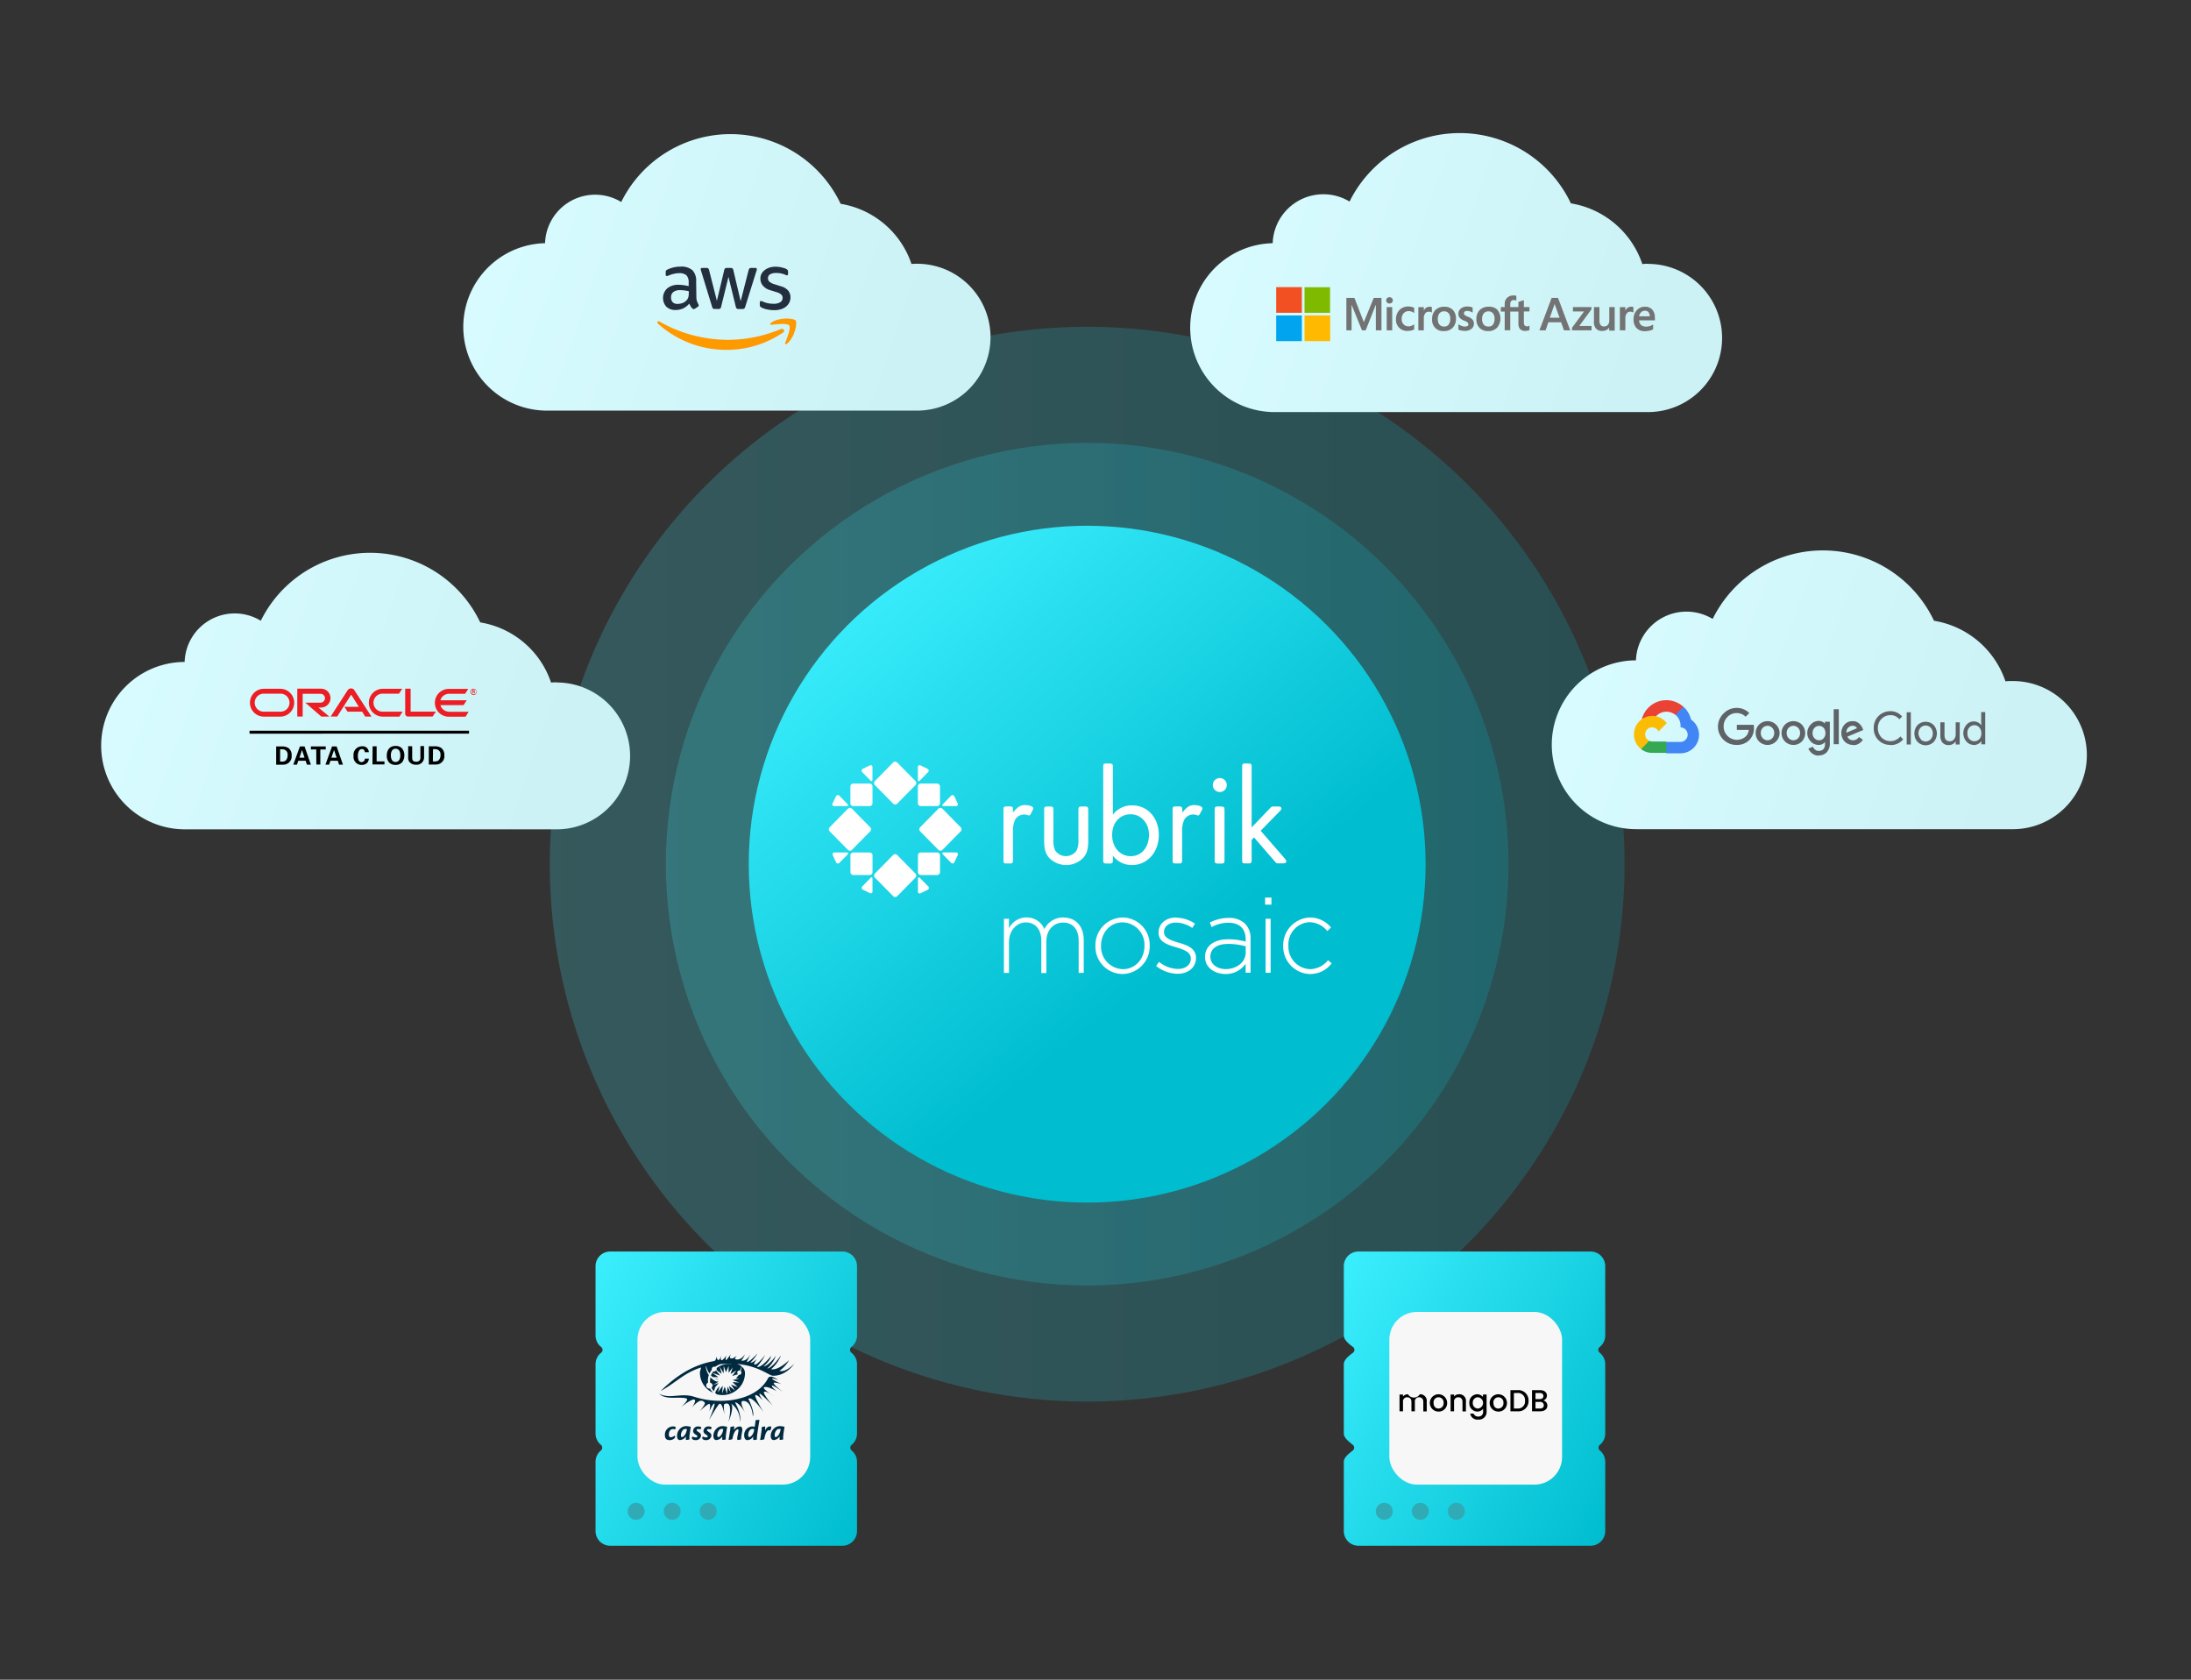 <svg id="Layer_1" data-name="Layer 1" xmlns="http://www.w3.org/2000/svg" xmlns:xlink="http://www.w3.org/1999/xlink" viewBox="0 0 600 460"><rect x="0" y="0" width="600" height="460" fill="#333333" stroke="none"/><defs><style>.cls-1,.cls-2{opacity:0.2;}.cls-1{fill:url(#linear-gradient);}.cls-2{fill:url(#linear-gradient-2);}.cls-3{fill:#fff;}.cls-4,.cls-7{fill:#f90;}.cls-5{fill:url(#linear-gradient-3);}.cls-6{fill:#232f3e;}.cls-18,.cls-7{fill-rule:evenodd;}.cls-8{fill:url(#linear-gradient-4);}.cls-9{fill:url(#linear-gradient-5);}.cls-10{fill:url(#linear-gradient-6);}.cls-11{fill:#ed1d24;}.cls-12{fill:#ea4335;}.cls-13{fill:#4285f4;}.cls-14{fill:#34a853;}.cls-15{fill:#fbbc05;}.cls-16{fill:#5f6368;}.cls-17{fill:url(#linear-gradient-7);}.cls-18{fill:#7fba00;}.cls-19{fill:#f25022;}.cls-20{fill:#00a4ef;}.cls-21{fill:#ffb900;}.cls-22{fill:#737373;}.cls-23{fill:#002a40;}.cls-24{fill:url(#linear-gradient-8);}.cls-25{fill:#f7f7f7;}.cls-26{fill:url(#linear-gradient-9);}.cls-27{fill:#30abb6;}</style><linearGradient id="linear-gradient" x1="150.55" y1="236.66" x2="444.88" y2="236.66" gradientUnits="userSpaceOnUse"><stop offset="0" stop-color="#3beefd"/><stop offset="1" stop-color="#00bdcf"/></linearGradient><linearGradient id="linear-gradient-2" x1="182.34" y1="236.66" x2="413.1" y2="236.66" xlink:href="#linear-gradient"/><linearGradient id="linear-gradient-3" x1="129.77" y1="58.62" x2="248.88" y2="100.11" gradientUnits="userSpaceOnUse"><stop offset="0" stop-color="#d8fcff"/><stop offset="1" stop-color="#ccf2f5"/></linearGradient><linearGradient id="linear-gradient-4" x1="328.87" y1="58.53" x2="449.02" y2="100.38" xlink:href="#linear-gradient-3"/><linearGradient id="linear-gradient-5" x1="428.31" y1="172.79" x2="548.46" y2="214.64" xlink:href="#linear-gradient-3"/><linearGradient id="linear-gradient-6" x1="31.07" y1="173.26" x2="150.19" y2="214.75" xlink:href="#linear-gradient-3"/><linearGradient id="linear-gradient-7" x1="234.32" y1="157.42" x2="320.33" y2="264.93" xlink:href="#linear-gradient"/><linearGradient id="linear-gradient-8" x1="1982.88" y1="358.19" x2="1896.78" y2="407.9" gradientTransform="matrix(-1, 0, 0, 1, 2138.72, 0)" xlink:href="#linear-gradient"/><linearGradient id="linear-gradient-9" x1="1778.02" y1="358.19" x2="1691.91" y2="407.9" gradientTransform="matrix(-1, 0, 0, 1, 2138.72, 0)" xlink:href="#linear-gradient"/></defs><title>diagram-mosiac</title><circle class="cls-1" cx="297.72" cy="236.66" r="147.17"/><circle class="cls-2" cx="297.72" cy="236.66" r="115.38"/><path class="cls-3" d="M184.6,83.15a4.86,4.86,0,0,0,.18,1.42,8.2,8.2,0,0,0,.5,1.15.73.73,0,0,1,.1.36.63.63,0,0,1-.29.48l-1,.67a.76.76,0,0,1-.41.15.7.7,0,0,1-.47-.23,4.58,4.58,0,0,1-.56-.75c-.17-.3-.33-.62-.48-.94a5.72,5.72,0,0,1-4.59,2.2,4.17,4.17,0,0,1-3.11-1.15,4.11,4.11,0,0,1-1.16-3.06,4.16,4.16,0,0,1,1.42-3.29,5.59,5.59,0,0,1,3.82-1.24,11.93,11.93,0,0,1,1.65.13c.58.08,1.17.2,1.8.35V78.23a3.55,3.55,0,0,0-.74-2.55,3.49,3.49,0,0,0-2.54-.74,7.15,7.15,0,0,0-1.68.21,13.85,13.85,0,0,0-1.69.54,2.93,2.93,0,0,1-.54.21.74.74,0,0,1-.25,0c-.22,0-.33-.16-.33-.49v-.79a1,1,0,0,1,.11-.56,1.19,1.19,0,0,1,.44-.33,8.56,8.56,0,0,1,2-.72,9.09,9.09,0,0,1,2.43-.3,5.62,5.62,0,0,1,4.09,1.29A5.35,5.35,0,0,1,184.57,78v5.17Zm-6.33,2.42a5,5,0,0,0,1.61-.28,3.56,3.56,0,0,0,1.48-1,2.43,2.43,0,0,0,.53-1,5.48,5.48,0,0,0,.16-1.39v-.67q-.7-.17-1.44-.27a11.8,11.8,0,0,0-1.46-.09,3.5,3.5,0,0,0-2.33.64,2.66,2.66,0,0,0-.18,3.52,2.12,2.12,0,0,0,1.63.59Zm12.52,1.73a.87.87,0,0,1-.59-.16,1.44,1.44,0,0,1-.33-.63l-3.66-12.33a3.11,3.11,0,0,1-.14-.64.35.35,0,0,1,.37-.4H188a.86.86,0,0,1,.61.16,1.27,1.27,0,0,1,.31.62l2.62,10.57,2.43-10.57a1.18,1.18,0,0,1,.3-.62,1.07,1.07,0,0,1,.62-.16h1.25a.91.91,0,0,1,.62.16,1.06,1.06,0,0,1,.3.62l2.46,10.69,2.7-10.69a1.45,1.45,0,0,1,.31-.62,1.06,1.06,0,0,1,.61-.16h1.45a.35.35,0,0,1,.39.4,1.3,1.3,0,0,1,0,.26,2,2,0,0,1-.11.4l-3.76,12.33a1.2,1.2,0,0,1-.32.62,1,1,0,0,1-.6.16h-1.34a.92.92,0,0,1-.62-.16,1.15,1.15,0,0,1-.3-.64l-2.41-10.29-2.4,10.28a1.36,1.36,0,0,1-.3.64,1,1,0,0,1-.62.16Zm20,.43a10.17,10.17,0,0,1-2.4-.29,7,7,0,0,1-1.8-.64,1.05,1.05,0,0,1-.48-.45,1.12,1.12,0,0,1-.09-.44v-.82c0-.33.12-.49.36-.49a.72.72,0,0,1,.28.05l.39.16a7.78,7.78,0,0,0,1.71.55,8.9,8.9,0,0,0,1.86.2,4.12,4.12,0,0,0,2.27-.53,1.73,1.73,0,0,0,.81-1.52,1.57,1.57,0,0,0-.42-1.11,3.74,3.74,0,0,0-1.57-.83l-2.26-.72a4.79,4.79,0,0,1-2.5-1.63,3.87,3.87,0,0,1-.78-2.31,3.62,3.62,0,0,1,.42-1.77,4.19,4.19,0,0,1,1.13-1.31,4.7,4.7,0,0,1,1.62-.83,6.53,6.53,0,0,1,2-.27,7.4,7.4,0,0,1,1,.06c.36,0,.68.11,1,.18s.61.16.89.25a3.15,3.15,0,0,1,.65.29,1.28,1.28,0,0,1,.47.4.82.82,0,0,1,.14.52v.75q0,.51-.36.51a1.58,1.58,0,0,1-.59-.19,7,7,0,0,0-3-.62,3.92,3.92,0,0,0-2.08.45,1.68,1.68,0,0,0-.26,2.55,4.65,4.65,0,0,0,1.71.88l2.22.72A4.7,4.7,0,0,1,215.62,81a3.66,3.66,0,0,1,.71,2.23,4.23,4.23,0,0,1-.4,1.85,4.35,4.35,0,0,1-1.14,1.41,5,5,0,0,1-1.73.89,7.31,7.31,0,0,1-2.23.34Z"/><path class="cls-4" d="M213,94.7c-5,3.94-12.36,6-18.66,6a32.73,32.73,0,0,1-22.77-9.18c-.48-.46,0-1.07.52-.72a44,44,0,0,0,22.79,6.4,43.28,43.28,0,0,0,17.38-3.76A.72.72,0,1,1,213,94.7Z"/><path class="cls-4" d="M215.91,92.14c-.67-.87-4.44-.42-6.14-.21-.51.07-.59-.39-.13-.73,3-2.14,7.94-1.52,8.51-.81s-.16,5.74-3,8.14c-.43.37-.85.18-.65-.31.63-1.6,2.06-5.22,1.39-6.08Z"/><path class="cls-5" d="M251.14,72.23c-.51,0-1,0-1.53.07a24.64,24.64,0,0,0-19.4-16.48,33.38,33.38,0,0,0-60.09-.5A13.73,13.73,0,0,0,149.26,66.6a22.93,22.93,0,0,0,.13,45.85H251.14a20.11,20.11,0,1,0,0-40.22Z"/><path class="cls-6" d="M190.7,81.3a3.43,3.43,0,0,0,.15,1.13,5.06,5.06,0,0,0,.41.91.71.71,0,0,1,.08.29.5.5,0,0,1-.24.38l-.8.53a.68.68,0,0,1-.33.11.54.54,0,0,1-.38-.18,2.63,2.63,0,0,1-.45-.59,7.13,7.13,0,0,1-.39-.74A4.67,4.67,0,0,1,185,84.89a3.49,3.49,0,0,1-2.53-.9,3.59,3.59,0,0,1,.23-5,4.63,4.63,0,0,1,3.1-1,9,9,0,0,1,1.34.1c.46.06,1,.16,1.45.27V77.4a2.75,2.75,0,0,0-.6-2,2.91,2.91,0,0,0-2.06-.59,5.89,5.89,0,0,0-1.36.17,9,9,0,0,0-1.36.43,2.82,2.82,0,0,1-.45.16.63.63,0,0,1-.2,0c-.18,0-.26-.14-.26-.4v-.62a.9.9,0,0,1,.08-.44.93.93,0,0,1,.36-.27,8.77,8.77,0,0,1,1.59-.58,8,8,0,0,1,2-.24,4.58,4.58,0,0,1,3.31,1,4.18,4.18,0,0,1,1,3.11Zm-5.14,1.93a4.26,4.26,0,0,0,1.31-.23,2.82,2.82,0,0,0,1.19-.81,2,2,0,0,0,.44-.81,4.35,4.35,0,0,0,.12-1.1v-.53a10.37,10.37,0,0,0-1.16-.21,9.91,9.91,0,0,0-1.19-.08,2.91,2.91,0,0,0-1.88.51,1.77,1.77,0,0,0-.62,1.47,1.8,1.8,0,0,0,.46,1.34,1.85,1.85,0,0,0,1.33.45m10.17,1.38a.82.82,0,0,1-.49-.13A1,1,0,0,1,195,84l-3-9.8a1.92,1.92,0,0,1-.11-.51.28.28,0,0,1,.31-.31h1.24a.82.82,0,0,1,.5.12,1.14,1.14,0,0,1,.25.5l2.13,8.38,2-8.38a1,1,0,0,1,.24-.5.87.87,0,0,1,.51-.12h1a.83.83,0,0,1,.51.12.9.9,0,0,1,.25.5l2,8.49L205,74a1.14,1.14,0,0,1,.26-.5.78.78,0,0,1,.5-.12h1.17a.28.28,0,0,1,.31.31,1.5,1.5,0,0,1,0,.2c0,.08,0,.18-.09.31L204.08,84a1,1,0,0,1-.26.49.82.82,0,0,1-.49.13h-1.09a.8.8,0,0,1-.51-.14,1,1,0,0,1-.24-.51l-2-8.15-2,8.15a1,1,0,0,1-.24.51.8.8,0,0,1-.51.14Zm16.26.33a9.11,9.11,0,0,1-2-.22,5.91,5.91,0,0,1-1.46-.51.86.86,0,0,1-.39-.36.87.87,0,0,1-.07-.35v-.65c0-.26.09-.39.28-.39a.71.71,0,0,1,.24,0l.32.13a6.66,6.66,0,0,0,1.39.45,7.73,7.73,0,0,0,1.51.15,3.42,3.42,0,0,0,1.85-.42,1.33,1.33,0,0,0,.65-1.2,1.2,1.2,0,0,0-.34-.88,3.24,3.24,0,0,0-1.27-.67l-1.84-.57a4,4,0,0,1-2-1.29,3,3,0,0,1-.63-1.84,2.77,2.77,0,0,1,.34-1.4,3.24,3.24,0,0,1,.91-1,4.09,4.09,0,0,1,1.32-.66,5.5,5.5,0,0,1,1.59-.22,6.33,6.33,0,0,1,.86.06,7,7,0,0,1,.82.14l.72.2a3.15,3.15,0,0,1,.53.22,1.09,1.09,0,0,1,.37.31.66.66,0,0,1,.12.42V75c0,.27-.1.4-.29.4a1.22,1.22,0,0,1-.49-.16,6,6,0,0,0-2.44-.48,3.28,3.28,0,0,0-1.68.35,1.22,1.22,0,0,0-.6,1.13,1.23,1.23,0,0,0,.38.9,3.9,3.9,0,0,0,1.39.7l1.8.57a3.89,3.89,0,0,1,2,1.22,2.88,2.88,0,0,1,.59,1.77,3.13,3.13,0,0,1-.34,1.48,3.39,3.39,0,0,1-.92,1.12,4.09,4.09,0,0,1-1.4.7,6.07,6.07,0,0,1-1.8.25"/><path class="cls-7" d="M214.39,91.09A27.29,27.29,0,0,1,199,95.81a27.9,27.9,0,0,1-18.83-7.19c-.39-.35,0-.83.43-.56a37.89,37.89,0,0,0,18.84,5,37.5,37.5,0,0,0,14.37-2.94c.71-.3,1.3.46.61,1"/><path class="cls-7" d="M216.12,89.11c-.53-.68-3.52-.32-4.87-.16-.4,0-.47-.31-.1-.56,2.39-1.68,6.3-1.2,6.75-.63s-.12,4.48-2.36,6.35c-.34.29-.67.14-.51-.24.5-1.26,1.63-4.07,1.09-4.76"/><path class="cls-8" d="M451.3,72.24c-.52,0-1,0-1.55.08a24.88,24.88,0,0,0-19.57-16.63,33.67,33.67,0,0,0-60.61-.49,13.74,13.74,0,0,0-7.18-2,13.88,13.88,0,0,0-13.87,13.4,23.13,23.13,0,0,0,.13,46.25H451.3a20.29,20.29,0,0,0,0-40.58Z"/><path class="cls-9" d="M550.74,186.51c-.52,0-1,0-1.55.08A24.85,24.85,0,0,0,529.62,170a33.66,33.66,0,0,0-60.61-.5A13.85,13.85,0,0,0,448,180.84a23.12,23.12,0,0,0,.14,46.24H550.74a20.29,20.29,0,1,0,0-40.57Z"/><path class="cls-10" d="M152.44,186.86c-.51,0-1,0-1.53.08a24.64,24.64,0,0,0-19.4-16.49A33.38,33.38,0,0,0,71.42,170a13.72,13.72,0,0,0-20.86,11.28,22.92,22.92,0,0,0,.13,45.84H152.44a20.11,20.11,0,1,0,0-40.22Z"/><path class="cls-11" d="M94.27,193.56h4l-2.1-3.33-3.83,6H90.55L95.22,189a1.11,1.11,0,0,1,.91-.47,1.09,1.09,0,0,1,.9.46l4.69,7.25H100l-.83-1.35h-4l-.87-1.35m18.15,1.34v-6.27h-1.49v6.89a.7.7,0,0,0,.22.5.76.76,0,0,0,.54.23h6.75l.89-1.35h-6.91m-24.53-1.12a2.58,2.58,0,1,0,0-5.16H81.41v7.62h1.48V190h4.9A1.23,1.23,0,0,1,89,191.19a1.25,1.25,0,0,1-1.24,1.24H83.61L88,196.24H90.2l-3-2.47h.68m-15.62,2.48a3.81,3.81,0,1,1,0-7.62h4.49a3.81,3.81,0,1,1,0,7.62H72.28m4.38-1.35a2.47,2.47,0,1,0,0-4.93H72.38a2.47,2.47,0,1,0,0,4.93h4.28m28.16,1.35a3.81,3.81,0,1,1,0-7.62h5.32l-.88,1.34h-4.35a2.47,2.47,0,1,0,0,4.93h5.34l-.87,1.35h-4.56M123,194.9a2.48,2.48,0,0,1-2.4-1.79h6.34l.87-1.34h-7.21A2.48,2.48,0,0,1,123,190h4.36l.87-1.34h-5.33a3.81,3.81,0,1,0,0,7.62h4.58l.87-1.35H123m6-5.47a.68.68,0,0,1,.69-.68.68.68,0,1,1,0,1.35h0a.68.68,0,0,1-.69-.66h0m.69.86a.86.86,0,1,0-.87-.86h0a.86.86,0,0,0,.86.85h0m-.09-1.37.26,0a.28.28,0,0,1,.19.27.32.32,0,0,1,0,.08.26.26,0,0,1-.12.17l0,0,.23.4h-.22l-.19-.37h-.14v.37h-.19v-1h.24m.07.43c.06,0,.12,0,.15-.06a.08.08,0,0,0,0-.08.12.12,0,0,0-.07-.11.42.42,0,0,0-.18,0h0v.27h.12"/><path d="M68.34,200.12h60.1v.8H68.34Zm7.29,4.3h1.65a3.06,3.06,0,0,1,1.73.45,2.33,2.33,0,0,1,.85,2,2.27,2.27,0,0,1-1.78,2.49,4.85,4.85,0,0,1-.9.06H75.63Zm1.08,4.14h.43a1.5,1.5,0,0,0,1.17-.35,2.12,2.12,0,0,0,.45-1.41,1.42,1.42,0,0,0-.92-1.53,3.87,3.87,0,0,0-1.13-.07Zm6.69-4.15,1.74,5H84.05l-.36-1.08h-2l-.37,1.08h-1l1.81-5Zm0,3.09-.7-2.12L82,207.5Zm3.2-2.26H85.14v-.83h4.07v.83H87.72v4.14H86.63Zm5.58-.83,1.74,5H92.86l-.36-1.08h-2l-.38,1.08h-1l1.81-5h1.28Zm0,3.09-.7-2.12-.74,2.12ZM99.9,206c0-.18-.09-.87-.81-.87S98,206,98,207c0,.3,0,1.7,1,1.7a.89.89,0,0,0,.91-.94H101a1.73,1.73,0,0,1-.46,1.16,2,2,0,0,1-1.47.56A2.2,2.2,0,0,1,96.82,207a2.32,2.32,0,0,1,2.3-2.62A1.67,1.67,0,0,1,101,206H99.9Zm2.14-1.61h1.1v4.12h2.15v.84H102Zm6.29-.11a2.32,2.32,0,0,1,1.76.67,2.82,2.82,0,0,1,.64,1.88,3,3,0,0,1-.63,1.94,2.41,2.41,0,0,1-1.78.71,2.47,2.47,0,0,1-1.78-.68,2.69,2.69,0,0,1-.62-1.85c0-1.33.61-2.67,2.41-2.67m-.91,4a1.21,1.21,0,0,0,1.85-.06,2.36,2.36,0,0,0,.35-1.42,2.7,2.7,0,0,0-.13-.89,1.2,1.2,0,0,0-2.07-.46,2.28,2.28,0,0,0-.37,1.45,2.32,2.32,0,0,0,.37,1.38m5.46-3.9v3c0,.54,0,1.22,1.09,1.22a1.13,1.13,0,0,0,1-.43,1.37,1.37,0,0,0,.16-.85v-3h1v3.1a2,2,0,0,1-2.2,2,2.2,2.2,0,0,1-1.89-.86,2,2,0,0,1-.26-1.22v-3Zm4.56,0h1.66a3.06,3.06,0,0,1,1.73.45,2.36,2.36,0,0,1,.85,2,2.27,2.27,0,0,1-1.78,2.49,5.08,5.08,0,0,1-.91.06h-1.56v-5Zm1.1,4.14H119a1.49,1.49,0,0,0,1.17-.35,2.08,2.08,0,0,0,.46-1.41,1.43,1.43,0,0,0-.92-1.53,3.87,3.87,0,0,0-1.13-.07Z"/><path class="cls-12" d="M458.77,195.74h.56l1.53-1.56.09-.66a6.94,6.94,0,0,0-11.34,3.42.68.68,0,0,1,.54,0l3.11-.53s.14-.25.24-.25a3.86,3.86,0,0,1,5.29-.39"/><path class="cls-13" d="M463.06,196.94a6.88,6.88,0,0,0-2.08-3.42l-2.19,2.2a3.94,3.94,0,0,1,1.43,3.07v.4a2,2,0,0,1,1.68,1,2,2,0,0,1,0,2,2,2,0,0,1-1.68,1h-3.88l-.39.4v2.32l.39.39h3.88a5.07,5.07,0,0,0,2.84-9.26"/><path class="cls-14" d="M452.46,206.17h3.88v-3.1h-3.88a1.86,1.86,0,0,1-.81-.2l-.53.18-1.55,1.56-.15.56a4.83,4.83,0,0,0,3,1"/><path class="cls-15" d="M452.46,196.06a5,5,0,0,0-4.74,3.44,5.1,5.1,0,0,0,1.7,5.65l2.23-2.28a1.94,1.94,0,0,1,.54-3.68,2,2,0,0,1,2,1.12l2.25-2.27a5.07,5.07,0,0,0-4-2"/><path class="cls-16" d="M505.64,200.65l2.89-1.22a1,1,0,0,0-.46-.49,1.59,1.59,0,0,0-.73-.19,1.75,1.75,0,0,0-1.71,1.8.34.34,0,0,1,0,.1Zm1.8,3.35a3.12,3.12,0,0,1-2.29-.93,3.45,3.45,0,0,1,0-4.67,2.81,2.81,0,0,1,2.16-.9,2.49,2.49,0,0,1,1.09.19,2.45,2.45,0,0,1,.85.57,3.17,3.17,0,0,1,.54.66,2.84,2.84,0,0,1,.31.63l.15.37-4.35,1.81a1.65,1.65,0,0,0,1.56,1,1.88,1.88,0,0,0,1.6-.9l1.09.76a3.32,3.32,0,0,1-1,1,2.78,2.78,0,0,1-1.65.47Zm-3.89-9.77v9.57h-1.4v-9.57Zm-5.39,8.5a1.61,1.61,0,0,0,1.24-.56,2,2,0,0,0,.49-1.4,2.12,2.12,0,0,0-.49-1.44,1.71,1.71,0,0,0-1.24-.54,1.77,1.77,0,0,0-1.26.54,2,2,0,0,0-.53,1.44,1.87,1.87,0,0,0,.53,1.4A1.68,1.68,0,0,0,498.16,202.73Zm-.09,4.2a2.78,2.78,0,0,1-1.8-.59A3.5,3.5,0,0,1,495.2,205l1.24-.51a2.33,2.33,0,0,0,.63.8,1.4,1.4,0,0,0,1,.35,1.69,1.69,0,0,0,1.26-.49,2,2,0,0,0,.44-1.42v-.49h-.05a2.08,2.08,0,0,1-1.7.76,2.92,2.92,0,0,1-2.16-.95,3.31,3.31,0,0,1,0-4.62,2.89,2.89,0,0,1,2.16-1,2.29,2.29,0,0,1,1,.21,2,2,0,0,1,.73.54h0v-.54h1.34v5.84a3.45,3.45,0,0,1-.85,2.54,3,3,0,0,1-2.23.86Zm-8.23-4.76a1.78,1.78,0,0,0,1.28.56,1.84,1.84,0,0,0,1.29-.56,2,2,0,0,0,.54-1.42,1.92,1.92,0,0,0-.54-1.42,1.79,1.79,0,0,0-2.6,0,1.92,1.92,0,0,0-.53,1.42,2,2,0,0,0,.53,1.42Zm3.59.9a3.3,3.3,0,0,1-4.61,0,3.31,3.31,0,0,1,0-4.64,3.3,3.3,0,0,1,4.61,0,3.39,3.39,0,0,1,0,4.64Zm-10.68-.9a1.75,1.75,0,0,0,2.57,0,2,2,0,0,0,.54-1.42,1.88,1.88,0,0,0-.54-1.42,1.73,1.73,0,0,0-1.28-.56,1.81,1.81,0,0,0-1.31.56,1.89,1.89,0,0,0-.54,1.42,2,2,0,0,0,.56,1.42Zm3.59.9a3.3,3.3,0,0,1-4.61,0,3.31,3.31,0,0,1,0-4.64,3.3,3.3,0,0,1,4.61,0,3.19,3.19,0,0,1,1,2.32A3.27,3.27,0,0,1,486.34,203.07Zm-10.75.93a5,5,0,0,1-3.57-8.63,4.94,4.94,0,0,1,3.57-1.51,4.79,4.79,0,0,1,3.45,1.42l-1,1a3.44,3.44,0,0,0-2.47-1,3.39,3.39,0,0,0-2.55,1.1,3.53,3.53,0,0,0-1,2.59,3.63,3.63,0,0,0,6.14,2.63,3.24,3.24,0,0,0,.75-1.71h-3.28V198.5h4.61a4.67,4.67,0,0,1,.08.83,4.57,4.57,0,0,1-1.19,3.25,4.66,4.66,0,0,1-3.52,1.42Zm42.09,0a4.45,4.45,0,0,1-4.56-4.62,4.49,4.49,0,0,1,1.28-3.27,4.59,4.59,0,0,1,3.28-1.35,4.1,4.1,0,0,1,3.21,1.47l-.78.76a2.86,2.86,0,0,0-2.43-1.13,3.3,3.3,0,0,0-2.43,1,3.48,3.48,0,0,0-1,2.54,3.61,3.61,0,0,0,1,2.57,3.42,3.42,0,0,0,2.43,1,3.5,3.5,0,0,0,2.72-1.29l.78.78a4.22,4.22,0,0,1-1.51,1.17,4.27,4.27,0,0,1-2,.42m4.47-9h1.14v8.84h-1.14Zm3.81,7.4a1.86,1.86,0,0,0,1.38.61,1.94,1.94,0,0,0,1.39-.61,2.46,2.46,0,0,0,0-3.17,2,2,0,0,0-1.39-.59,1.92,1.92,0,0,0-1.38.59,2.24,2.24,0,0,0-.58,1.58A2.17,2.17,0,0,0,526,202.36Zm-.83-3.88a3.14,3.14,0,0,1,4.42,0h0a3.49,3.49,0,0,1,0,4.61,3.11,3.11,0,0,1-4.41,0h0a3.31,3.31,0,0,1-.87-2.32,3.23,3.23,0,0,1,.87-2.29Zm11.53,5.32h-1.09V203h0a2,2,0,0,1-.8.76,2.11,2.11,0,0,1-1.12.29,2.16,2.16,0,0,1-1.7-.68,2.88,2.88,0,0,1-.58-1.86v-3.71h1.14v3.52c0,1.12.48,1.68,1.48,1.68a1.4,1.4,0,0,0,1.14-.56,2.1,2.1,0,0,0,.44-1.29v-3.35h1.11m4,5.2a1.84,1.84,0,0,0,1.36-.58,2.33,2.33,0,0,0,.56-1.62,2.27,2.27,0,0,0-.56-1.58,1.78,1.78,0,0,0-1.36-.62,1.83,1.83,0,0,0-1.36.62,2.08,2.08,0,0,0-.53,1.58,2.1,2.1,0,0,0,.53,1.59,1.82,1.82,0,0,0,1.36.61Zm-.17,1a2.66,2.66,0,0,1-2-.93,3.5,3.5,0,0,1,0-4.57,2.58,2.58,0,0,1,2-.93,2.34,2.34,0,0,1,1.21.3,2,2,0,0,1,.83.73h.05l-.05-.83V195h1.11v8.84h-1.06V203h-.05a2.16,2.16,0,0,1-.83.73,2.55,2.55,0,0,1-1.21.3Z"/><circle class="cls-17" cx="297.72" cy="236.66" r="92.68"/><path class="cls-3" d="M358.71,251.26a7.47,7.47,0,0,1,5.78,2.73l-1,1a6.43,6.43,0,0,0-4.82-2.44,6.06,6.06,0,0,0-5.84,6.36V259a6.16,6.16,0,0,0,6,6.41,6.42,6.42,0,0,0,4.85-2.46l1,.87a7.4,7.4,0,0,1-5.9,2.93,7.54,7.54,0,0,1-7.38-7.69V259a7.6,7.6,0,0,1,7.37-7.74Zm-22.33.12A6.19,6.19,0,0,1,341,253a5.69,5.69,0,0,1,1.47,4.17v9.22h-1.36v-2.46a6.53,6.53,0,0,1-5.53,2.81c-2.7,0-5.58-1.57-5.58-4.64v-.06c0-3.07,2.57-4.81,6.32-4.81a17,17,0,0,1,4.8.64v-.64c0-3-1.79-4.53-4.77-4.53a9.54,9.54,0,0,0-4.54,1.19l-.51-1.24a11.35,11.35,0,0,1,5.13-1.28Zm-28.94-.12a7.49,7.49,0,0,1,7.4,7.69V259a7.56,7.56,0,0,1-7.46,7.74,7.48,7.48,0,0,1-7.4-7.68V259a7.57,7.57,0,0,1,7.46-7.74Zm14.67.05a9.58,9.58,0,0,1,5.13,1.63l-.74,1.19a8.16,8.16,0,0,0-4.45-1.48c-2,0-3.29,1.1-3.29,2.58v.05c0,1.66,2,2.26,4,2.88,2.33.66,4.76,1.53,4.76,4.14v.06c0,2.63-2.21,4.32-5,4.32a9.7,9.7,0,0,1-5.93-2.14l.83-1.13a8.32,8.32,0,0,0,5.19,1.94c2,0,3.49-1.1,3.49-2.81v-.06c0-1.74-1.82-2.38-3.83-3-2.36-.7-5-1.42-5-4.06v-.06c0-2.38,2-4.09,4.77-4.09Zm25.85.3V266.4h-1.38V251.61Zm-56.74-.34c3.43,0,5.56,2.46,5.56,6.17v9h-1.39v-8.79c0-3.19-1.62-5-4.28-5-2.44,0-4.57,1.91-4.57,5.22v8.61h-1.38v-8.87c0-3.08-1.65-5-4.23-5s-4.62,2.31-4.62,5.31v8.52h-1.39V251.61h1.39v2.64a5.32,5.32,0,0,1,4.82-3,5.18,5.18,0,0,1,4.87,3.19,5.73,5.73,0,0,1,5.22-3.19Zm45,7.24c-3.06,0-4.76,1.4-4.76,3.45V262c0,2.15,2,3.39,4.2,3.39,2.95,0,5.47-1.86,5.47-4.55v-1.68a18.76,18.76,0,0,0-4.91-.67Zm-28.8-5.92c-3.43,0-5.9,2.87-5.9,6.36V259a6.14,6.14,0,0,0,6,6.41c3.43,0,5.89-2.87,5.89-6.35V259A6.14,6.14,0,0,0,307.38,252.59Zm40.76-6.78v1.94h-1.73v-1.94ZM244.59,234.15a.78.78,0,0,1,1.1,0v0l5,5.07a.8.8,0,0,1,0,1.13l-5,5.08a.77.77,0,0,1-1.09,0h0l-5-5.08a.8.8,0,0,1,0-1.13Zm-6.21,6.3c.31-.31.55-.2.55.24v3.39a.48.48,0,0,1-.72.49l-1.9-.91a.57.57,0,0,1-.14-.95Zm13,.24c0-.44.25-.55.55-.24l2.21,2.25a.57.57,0,0,1-.14,1l-1.9.92a.48.48,0,0,1-.72-.49Zm-13.22-7.24a.79.79,0,0,1,.78.8v4.58a.8.8,0,0,1-.79.8h-4.47a.81.81,0,0,1-.79-.8v-4.58a.8.8,0,0,1,.79-.8Zm18.48,0a.79.79,0,0,1,.78.8v4.58a.79.79,0,0,1-.78.8h-4.48a.79.79,0,0,1-.78-.8v-4.58a.79.79,0,0,1,.78-.8Zm47.17-24.34c.84,0,.95.11.95,1v13a6.45,6.45,0,0,1,5.32-2.55c4.17,0,7.26,3.41,7.26,8.1s-3.12,8.24-7.34,8.24a6.39,6.39,0,0,1-5.24-2.58v1.16c0,.86-.11,1-.95,1h-.7c-.84,0-1-.11-1-1V210.08c0-.86.11-1,1-1Zm-16.34,11.76c.84,0,1,.12,1,1v8.09h0a6.52,6.52,0,0,0,.47,2.93,3.56,3.56,0,0,0,5.9,0,6.38,6.38,0,0,0,.48-2.93v-8.09c0-.86.12-1,1-1h.69c.84,0,1,.12,1,1v8.39c0,2.29-.37,3.52-1.4,4.69a6.5,6.5,0,0,1-9.28,0c-1-1.16-1.39-2.4-1.39-4.69v-8.39c0-.86.11-1,.95-1Zm-25.69,12.58a.5.5,0,0,1,.49.74l-.91,1.94a.54.54,0,0,1-.92.14L258.22,234c-.31-.31-.2-.56.23-.56Zm-29.92,0c.43,0,.53.25.23.57l-2.21,2.26a.55.55,0,0,1-.93-.14l-.9-1.95a.49.49,0,0,1,.48-.73h3.33ZM327.2,220.5c1.14,0,2.13.41,2.09.9a2.12,2.12,0,0,1-.26.64c-.07.14-.14.28-.22.42a4.55,4.55,0,0,1-.35.65.6.6,0,0,1-.23.19.39.39,0,0,1-.3,0,4.79,4.79,0,0,0-.74-.21,2.84,2.84,0,0,0-2.89,1.4,7.54,7.54,0,0,0-.58,3.42v7.56c0,.81-.1,1-.82,1h-.83c-.79,0-.94-.1-.95-.84V221.85c0-.81.1-1,.82-1h.83c.79,0,.93.1,1,.84v.85c1.36-1.65,2-2.07,3.48-2.07Zm-46.32,0c1.14,0,2.13.41,2.08.9a2,2,0,0,1-.25.64c-.08.14-.14.28-.22.42a4.55,4.55,0,0,1-.35.65.6.6,0,0,1-.23.19.39.39,0,0,1-.3,0,4.79,4.79,0,0,0-.74-.21,2.84,2.84,0,0,0-2.89,1.4,7.54,7.54,0,0,0-.58,3.42v7.56c0,.81-.1,1-.82,1h-.83c-.8,0-.94-.1-.95-.84V221.85c0-.81.1-1,.81-1h.84c.79,0,.93.1.95.84v.85c1.36-1.65,2-2.07,3.48-2.07Zm53.45.38c.84,0,1,.11,1,1v13.61c0,.86-.11,1-1,1h-.69c-.84,0-1-.11-1-1V221.85c0-.86.12-1,1-1Zm7.48-11.78c.84,0,.95.12.95,1V226.6l5.05-5.28c.41-.41.44-.45.93-.45H350c.66,0,.92.19.92.6,0,.15-.15.38-.45.68l-5.24,5.36,6.64,7.64c.25.34.4.56.4.72,0,.37-.29.56-.95.56H350.2c-.66,0-.66,0-1.07-.49l-5.71-6.6-.66.67v5.44c0,.86-.11,1-.95,1h-.7c-.84,0-.95-.12-.95-1V210.08c0-.86.11-1,.95-1ZM309.62,223c-3,0-5.06,2.32-5.06,5.65s2.09,5.82,5.09,5.82,5-2.48,5-5.89c0-3.14-2.16-5.58-5-5.58Zm-77.42-1.53a.78.78,0,0,1,1.1,0h0l5,5.08a.8.8,0,0,1,0,1.13l-5,5.07a.76.76,0,0,1-1.09,0l0,0-5-5.07a.8.8,0,0,1,0-1.13Zm24.78,0a.78.78,0,0,1,1.1,0h0l5,5.08a.82.82,0,0,1,0,1.13l-5,5.07a.76.76,0,0,1-1.09,0l0,0-5-5.07a.82.82,0,0,1,0-1.13Zm3.45-3.53a.54.54,0,0,1,.92.14l.91,1.95a.5.5,0,0,1-.49.73h-3.32c-.43,0-.54-.25-.23-.57Zm-31.49.14a.55.55,0,0,1,.93-.14l2.21,2.26c.3.31.2.56-.23.56h-3.33A.5.5,0,0,1,228,220Zm27.68-3.5a.81.81,0,0,1,.79.81v4.57a.8.8,0,0,1-.79.8h-4.47a.81.81,0,0,1-.79-.8v-4.57a.81.81,0,0,1,.79-.81Zm-18.47,0a.8.8,0,0,1,.78.81v4.57a.8.8,0,0,1-.79.8h-4.47a.79.79,0,0,1-.79-.8v-4.57a.81.81,0,0,1,.79-.81Zm6.44-5.77a.78.78,0,0,1,1.1,0v0l5,5.07a.81.81,0,0,1,0,1.14l-5,5.07a.77.77,0,0,1-1.09,0l0,0-5-5.07a.81.81,0,0,1,0-1.14ZM334,213.08a1.91,1.91,0,1,1-1.87,1.87A1.9,1.9,0,0,1,334,213.08Zm-95.8-3.46a.48.48,0,0,1,.72.49v3.4c0,.44-.25.54-.56.23l-2.21-2.26a.58.58,0,0,1,.14-.95Zm13.16.49a.49.49,0,0,1,.72-.5l1.9.92a.57.57,0,0,1,.14.95l-2.21,2.26c-.3.31-.55.21-.55-.24Z"/><path class="cls-18" d="M357.24,85.66h7v-7h-7Z"/><rect class="cls-19" x="349.48" y="78.63" width="7.03" height="7.03"/><rect class="cls-20" x="349.48" y="86.39" width="7.03" height="7.03"/><rect class="cls-21" x="357.24" y="86.39" width="7.03" height="7.03"/><path class="cls-22" d="M424.91,81.58l-3.34,8.88h1.69l.75-2.2h3.5l.78,2.2H430l-3.34-8.88ZM424.42,87l1.31-3.74h0L427.08,87Z"/><polygon class="cls-22" points="435.82 84.7 435.82 84.1 430.74 84.1 430.74 85.29 433.79 85.29 430.5 89.75 430.5 90.46 435.84 90.46 435.84 89.27 432.48 89.27 435.82 84.7"/><path class="cls-22" d="M440.7,87.78a1.78,1.78,0,0,1-.38,1.18,1.32,1.32,0,0,1-1,.44,1.15,1.15,0,0,1-1-.4,1.94,1.94,0,0,1-.32-1.21V84.1H436.5V88a2.79,2.79,0,0,0,.58,2,2.15,2.15,0,0,0,1.68.63,2.55,2.55,0,0,0,1.12-.25,1.92,1.92,0,0,0,.79-.67h0v.83h1.51V84.1H440.7Z"/><path class="cls-22" d="M446.72,84h0a1.67,1.67,0,0,0-1,.3,1.77,1.77,0,0,0-.62.81h0v-1h-1.5v6.36h1.5V87.25a2.26,2.26,0,0,1,.38-1.43,1.15,1.15,0,0,1,.93-.46,1.7,1.7,0,0,1,.55.07,1.54,1.54,0,0,1,.34.17V84.08L447,84A1.58,1.58,0,0,0,446.72,84Z"/><path class="cls-22" d="M453.18,87a3.17,3.17,0,0,0-.73-2.23A2.62,2.62,0,0,0,450.4,84a2.85,2.85,0,0,0-2.19,1,3.55,3.55,0,0,0-.86,2.44,3.38,3.38,0,0,0,.81,2.4,3,3,0,0,0,2.26.86,5.28,5.28,0,0,0,1.28-.15,3,3,0,0,0,1-.38V88.86a3.35,3.35,0,0,1-1.89.59,2.17,2.17,0,0,1-1.34-.38,1.79,1.79,0,0,1-.61-1.34h4.35Zm-4.32-.37a2.06,2.06,0,0,1,.57-1.14,1.4,1.4,0,0,1,1-.39,1.22,1.22,0,0,1,1,.39,1.67,1.67,0,0,1,.34,1.14Z"/><path class="cls-22" d="M417.31,82.21l-1.5.46V84.1h-2.23v-.77a1.31,1.31,0,0,1,.25-.87.93.93,0,0,1,.73-.29,1.59,1.59,0,0,1,.43.06l.26.1V81a2,2,0,0,0-.38-.08,3.43,3.43,0,0,0-.48,0,2.26,2.26,0,0,0-1.67.64,2.18,2.18,0,0,0-.66,1.64v.89H411v1.23h1.06v5.13h1.52V85.33h2.23v3.26a2.16,2.16,0,0,0,.47,1.52,1.85,1.85,0,0,0,1.42.51,3.7,3.7,0,0,0,.66-.07,2,2,0,0,0,.47-.15V89.16a1.35,1.35,0,0,1-.32.15.81.81,0,0,1-.31.06.84.84,0,0,1-.67-.24,1.27,1.27,0,0,1-.22-.83v-3h1.52V84.1h-1.52Z"/><path class="cls-22" d="M407.68,84a3.3,3.3,0,0,0-2.48.92,3.47,3.47,0,0,0-.89,2.5,3.21,3.21,0,0,0,.87,2.38,3.17,3.17,0,0,0,2.35.87A3.22,3.22,0,0,0,410,89.7a3.86,3.86,0,0,0,.06-4.86A3.07,3.07,0,0,0,407.68,84Zm1.18,4.9a1.52,1.52,0,0,1-1.25.52,1.6,1.6,0,0,1-1.29-.52,2.28,2.28,0,0,1-.45-1.52h0a2.42,2.42,0,0,1,.45-1.56,1.6,1.6,0,0,1,1.28-.55,1.53,1.53,0,0,1,1.24.53,2.29,2.29,0,0,1,.44,1.55A2.46,2.46,0,0,1,408.86,88.85Z"/><path class="cls-22" d="M402,86.74a3.45,3.45,0,0,1-.9-.47.65.65,0,0,1-.2-.5.51.51,0,0,1,.24-.46,1.13,1.13,0,0,1,.66-.16,2.16,2.16,0,0,1,.79.14,3.16,3.16,0,0,1,.69.34V84.21a3.36,3.36,0,0,0-.69-.2,4.27,4.27,0,0,0-.75-.07,2.74,2.74,0,0,0-1.78.55,1.76,1.76,0,0,0-.68,1.42,1.72,1.72,0,0,0,.35,1.1,2.9,2.9,0,0,0,1.17.78,3.44,3.44,0,0,1,.95.49.64.64,0,0,1,.25.52.5.5,0,0,1-.24.48,1.47,1.47,0,0,1-.75.14,2.37,2.37,0,0,1-.85-.17,3.66,3.66,0,0,1-.88-.45v1.48a4,4,0,0,0,.81.24,5.27,5.27,0,0,0,.88.1,2.91,2.91,0,0,0,1.87-.55,1.74,1.74,0,0,0,.69-1.44,1.71,1.71,0,0,0-.37-1.09A3.14,3.14,0,0,0,402,86.74Z"/><path class="cls-22" d="M395.54,84a3.29,3.29,0,0,0-2.47.92,3.43,3.43,0,0,0-.89,2.5,3,3,0,0,0,3.21,3.25,3.24,3.24,0,0,0,2.43-.92,3.39,3.39,0,0,0,.89-2.46,3.34,3.34,0,0,0-.84-2.4A3.05,3.05,0,0,0,395.54,84Zm1.18,4.9a1.5,1.5,0,0,1-1.24.52,1.6,1.6,0,0,1-1.29-.52,2.29,2.29,0,0,1-.45-1.53h0a2.42,2.42,0,0,1,.45-1.56,1.58,1.58,0,0,1,1.28-.55,1.55,1.55,0,0,1,1.24.53,2.35,2.35,0,0,1,.44,1.55A2.4,2.4,0,0,1,396.72,88.85Z"/><path class="cls-22" d="M391.53,84a1.62,1.62,0,0,0-1,.3,1.64,1.64,0,0,0-.62.81h0v-1h-1.5v6.36h1.5V87.25a2.26,2.26,0,0,1,.38-1.43,1.17,1.17,0,0,1,.93-.46,1.7,1.7,0,0,1,.55.07,1.35,1.35,0,0,1,.34.17V84.08l-.24-.06A1.51,1.51,0,0,0,391.53,84Z"/><path class="cls-22" d="M385.73,83.94a3.26,3.26,0,0,0-2.54,1,3.63,3.63,0,0,0-.9,2.53,3,3,0,0,0,3.16,3.16,4.37,4.37,0,0,0,1-.11,2.85,2.85,0,0,0,.82-.31V88.81a3.57,3.57,0,0,1-.74.41,2.16,2.16,0,0,1-.74.15h0a1.88,1.88,0,0,1-1.42-.54,2,2,0,0,1-.52-1.5,2.17,2.17,0,0,1,.54-1.55,1.85,1.85,0,0,1,1.43-.58,2.11,2.11,0,0,1,.74.14,2.93,2.93,0,0,1,.71.39V84.3a2.58,2.58,0,0,0-.69-.25A3.1,3.1,0,0,0,385.73,83.94Z"/><rect class="cls-22" x="379.75" y="84.1" width="1.5" height="6.36"/><path class="cls-22" d="M380.51,81.39a.85.85,0,0,0-.64.25.81.81,0,0,0-.27.62.8.8,0,0,0,.26.61.87.87,0,0,0,.65.25.89.89,0,0,0,.65-.25.78.78,0,0,0,.26-.61.83.83,0,0,0-.26-.61A.85.85,0,0,0,380.51,81.39Z"/><polygon class="cls-22" points="373.5 88.17 373.46 88.17 370.91 81.59 368.7 81.59 368.7 90.46 370.13 90.46 370.13 83.5 370.15 83.5 372.97 90.46 373.99 90.46 376.74 83.5 376.77 83.5 376.77 90.46 378.31 90.46 378.31 81.59 376.19 81.59 373.5 88.17"/><path class="cls-23" d="M175.1,392.53a3.39,3.39,0,0,0-1,2.34h0c0,1,.39,1.44,1,1.44a2.47,2.47,0,0,0,2-1.19c0,.08,0,.27,0,.4,0,.38,0,.79.08.79a3.84,3.84,0,0,0,1.14-.18,7.29,7.29,0,0,1,.05-1.17c.11-1,.36-2.59.46-3a9.08,9.08,0,0,0-1.53-.23A2.91,2.91,0,0,0,175.1,392.53Zm2.32.31c-.26,1.62-1.16,2.47-1.65,2.47h0c-.21,0-.33-.22-.33-.63a2.77,2.77,0,0,1,.51-1.57,1.29,1.29,0,0,1,1.1-.56,1.23,1.23,0,0,1,.42.07A2.07,2.07,0,0,0,177.42,392.84Z"/><path class="cls-23" d="M187.33,392.53a3.37,3.37,0,0,0-1,2.34h0c0,1,.38,1.44,1,1.44a2.5,2.5,0,0,0,2-1.19c0,.08,0,.27,0,.4,0,.38,0,.79.08.79a3.93,3.93,0,0,0,1.14-.18,7.29,7.29,0,0,1,0-1.17c.11-1,.35-2.59.45-3a8.78,8.78,0,0,0-1.53-.23A2.91,2.91,0,0,0,187.33,392.53Zm2.32.31c-.25,1.62-1.15,2.47-1.65,2.47h0c-.2,0-.32-.22-.32-.63a2.76,2.76,0,0,1,.5-1.57,1.31,1.31,0,0,1,1.11-.56,1.23,1.23,0,0,1,.42.07A1,1,0,0,0,189.65,392.84Z"/><path class="cls-23" d="M184.71,392.58a1.43,1.43,0,0,1,.5.09c.36.13.58-.34.59-.61a1.47,1.47,0,0,0-1-.34h0a1.62,1.62,0,0,0-1.78,1.5,1.33,1.33,0,0,0,.68,1.11c.62.43.77.58.77.74s-.21.35-.54.35a2.72,2.72,0,0,1-1.06-.27c-.2-.1-.34.49-.16.78a1.42,1.42,0,0,0,1.07.39,1.72,1.72,0,0,0,1.92-1.5,1.26,1.26,0,0,0-.68-1.09c-.68-.46-.82-.6-.82-.79S184.43,392.58,184.71,392.58Z"/><path class="cls-23" d="M206.64,392.53a3.37,3.37,0,0,0-1,2.34h0c0,1,.39,1.44,1,1.44a2.47,2.47,0,0,0,2-1.19c0,.08,0,.27,0,.4,0,.38,0,.79.08.79a3.93,3.93,0,0,0,1.14-.18,7.29,7.29,0,0,1,0-1.17c.11-1,.35-2.59.46-3a9,9,0,0,0-1.54-.23A2.91,2.91,0,0,0,206.64,392.53Zm2.33.31c-.26,1.62-1.16,2.47-1.66,2.47h0c-.2,0-.32-.22-.32-.63a2.7,2.7,0,0,1,.51-1.57,1.29,1.29,0,0,1,1.1-.56,1.23,1.23,0,0,1,.42.07A2.07,2.07,0,0,0,209,392.84Z"/><path class="cls-23" d="M201.72,389.49a9.56,9.56,0,0,0-1.17.14c0,.41-.22,1.81-.31,2.27a1.56,1.56,0,0,0-.75-.18,2.84,2.84,0,0,0-2.75,3.07c0,1,.41,1.53,1,1.53h0a2.32,2.32,0,0,0,2-1.21s0,.22,0,.35c0,.4,0,.86.09.86a3.9,3.9,0,0,0,1.16-.17,10.17,10.17,0,0,1,.06-1.35c.24-1.66.49-3.31.76-4.95C201.86,389.6,201.83,389.49,201.72,389.49Zm-1.65,3.57c-.26,1.43-1.16,2.24-1.61,2.24h0c-.22,0-.38-.24-.38-.7,0-.86.45-2.05,1.48-2.05a.83.83,0,0,1,.58.2A1.7,1.7,0,0,0,200.07,393.06Z"/><path class="cls-23" d="M205.33,391.72c-.42,0-1.06.26-1.6,1.42h0c.15-.88.08-1.42,0-1.42a5.31,5.31,0,0,0-1.12.26,5.21,5.21,0,0,1,0,.87c-.1,1-.37,2.62-.52,3.43a4.15,4.15,0,0,0,1.18-.19c.11,0,.17-.13.2-.32.43-2.25,1.11-2.77,1.45-2.77a1.16,1.16,0,0,1,.45.12,2.08,2.08,0,0,0,.45-1.22A.67.67,0,0,0,205.33,391.72Z"/><path class="cls-23" d="M172.74,392.6a1.63,1.63,0,0,1,.59.11c.17,0,.42-.45.39-.72a1.39,1.39,0,0,0-.93-.27h0a2.76,2.76,0,0,0-2.75,2.92c0,1.17.63,1.68,1.54,1.68a2.34,2.34,0,0,0,1.66-.58.77.77,0,0,0,.25-.57.52.52,0,0,0-.17-.38,2.2,2.2,0,0,1-1.28.57c-.47,0-.67-.35-.67-.92C171.36,393.52,171.81,392.6,172.74,392.6Z"/><path class="cls-23" d="M181.21,392.58a1.52,1.52,0,0,1,.51.09c.35.13.57-.34.58-.61a1.45,1.45,0,0,0-1-.34h0a1.61,1.61,0,0,0-1.77,1.5,1.31,1.31,0,0,0,.68,1.11c.61.43.77.58.77.74s-.22.35-.55.35a2.72,2.72,0,0,1-1.06-.27c-.2-.1-.34.49-.16.78a1.43,1.43,0,0,0,1.08.39,1.72,1.72,0,0,0,1.91-1.5,1.26,1.26,0,0,0-.68-1.09c-.68-.46-.82-.6-.82-.79S180.94,392.58,181.21,392.58Z"/><path class="cls-23" d="M195.24,391.72a2.34,2.34,0,0,0-1.93,1.28h0c0-.06,0-.17,0-.23.1-.74.08-1,0-1a10.81,10.81,0,0,0-1.17.25,7.47,7.47,0,0,1-.15,1.56c-.15.91-.34,2.15-.46,2.75a2.49,2.49,0,0,0,1.13-.18.5.5,0,0,0,.23-.39c.44-2.38,1.34-3,1.71-3s.3.34.24.63c-.08.49-.25,1.35-.33,1.82a2.34,2.34,0,0,0,0,1.12,4.38,4.38,0,0,0,1.21-.18,7.67,7.67,0,0,1,.11-1.21c.08-.58.2-1.2.27-1.63C196.19,392.37,196,391.72,195.24,391.72Z"/><path class="cls-23" d="M188.6,374.52l-.13-.16-1.22-1.5a.83.83,0,0,1-.67.36.72.72,0,0,1-.29-.06c-.11.14-.19.29-.28.43l2.39.86Z"/><path class="cls-23" d="M188.08,376.59l-.7,0a5.05,5.05,0,0,1-.77-.39,5.93,5.93,0,0,1-1.27-1v.06a5,5,0,0,0-.1,1.77,1.05,1.05,0,0,1,.86.87l1.78-1.11Z"/><path class="cls-23" d="M189.41,378.07l0,.05-1.54,2.12.56-2a5.93,5.93,0,0,0-1.49,2.18,7.27,7.27,0,0,0,.57.54,8,8,0,0,0,1.91.23,7.69,7.69,0,0,0,4.3-1.31l.29-.21.15-.12a7.38,7.38,0,0,0,1.6-1.7l0,0,.28-.42h0c.07-.13.13-.26.19-.38l.14-.29.12-.27a7.21,7.21,0,0,0,.51-2.64,2.73,2.73,0,0,0-1.13-2.24,5.63,5.63,0,0,1-.31,1.52.71.71,0,0,1,.25.54.74.74,0,0,1-.75.73l-.12,0a6,6,0,0,1-1,1.17l1.23.06-1.86.43-.44.1,2.29.86-1.77-.14-.55,0,1.73,1.66-2.27-.86,1.34,2-2-1.52,0,0,0,.06.65,2.33L191,378.3l-.19,2.45-.76-2.44h0l-.89,2.32.21-2.49Z"/><polygon class="cls-23" points="192.79 375.44 192.78 375.44 192.79 375.44 192.79 375.44"/><path class="cls-23" d="M186.25,375.13l1.79-.06h0l-2-1.47a5,5,0,0,0-.46.89A6.13,6.13,0,0,0,186.25,375.13Z"/><path class="cls-23" d="M186.8,375.5a5.55,5.55,0,0,0,.84.43l.24-.05.23-.05-.22-.05Z"/><path class="cls-23" d="M186.48,379.9h0a5.92,5.92,0,0,1,.61-1.17l-.56.44,1.61-2-2,.72s0,.06,0,.09a1.07,1.07,0,0,1-.35.78A5.79,5.79,0,0,0,186.48,379.9Z"/><polygon class="cls-23" points="185.98 373.58 186 373.6 186.01 373.59 185.98 373.58"/><path class="cls-23" d="M194.66,374.05l-.32.11a5.36,5.36,0,0,1-.4.43Z"/><path class="cls-23" d="M185.82,378l.28-.1s0,0,0-.07Z"/><path class="cls-23" d="M208.61,373a10.84,10.84,0,0,0,3.25-3.61s-3.59,3.61-6.08,3.08a11.94,11.94,0,0,0,3.35-4.7s-2.85,4.28-4.64,4.46a11.05,11.05,0,0,0,2.92-4.28s-2.34,3.35-4.16,3.59c2.44-2.15,2.53-3.49,2.53-3.49s-3.37,4.24-4.73,3.58a18.89,18.89,0,0,0,2.72-3.91s-2.82,3.72-3.58,3.12c-.53-.1.86-1.77.86-1.77s-1.72,1.49-2.2,1.12a13.08,13.08,0,0,0,2.34-3s-2.87,3.21-3.59,2.84l1.39-2.73s-1.38,2.73-3.25,2.26a7.45,7.45,0,0,0,1.19-2.05s-1.43,2.24-3.2,1.63c-.41-.14.52-1.17.52-1.17s-1.19,1.13-2,1,.05-1.58.05-1.58-1.44,2.18-1.72,2.09.14-1.53.14-1.53-1.05,1.67-1.63,1.58,0-1.72,0-1.72-.62,1.81-1.1,1.67-.57-1.21-.57-1.21-.13,1.45-.81,1.58c-5.17,1-10.86,3.12-18,10,4.9-2.56,7.65-6,13.62-7.88a7.27,7.27,0,0,0-.22.8,2.83,2.83,0,0,0-.2,1,7.29,7.29,0,0,0,4,6.45l.32.17.18.09h0a6,6,0,0,1-1.1-1.46l-.17,0a1.05,1.05,0,0,1-.47-2,5.72,5.72,0,0,1,.26-2.56,5.64,5.64,0,0,1-1-3l.13,0a6.45,6.45,0,0,0,1.12,2.42,6.21,6.21,0,0,1,.76-1.22.87.87,0,0,1-.05-.28.82.82,0,0,1,1.13-.74,6.07,6.07,0,0,1,1.81-.92c.63-.05,1.28-.09,2-.12h1.21l.46.11a6.79,6.79,0,0,0-5,1.37.67.67,0,0,1,.07.31.82.82,0,0,1-.09.35l1.64,1.16.1.07,0-.11-.67-2.29,1.18,2.05.12.21v-.24l0-2.28.75,2.14.9-2.12,0,2.33v.05l0,0,1.35-1.84-.69,2.24v0l0,0,2-1.27-1.43,1.93,0,0h0l1.79-.62a.6.6,0,0,0,.08-.08.71.71,0,0,1-.17-.46.74.74,0,0,1,.75-.73l.17,0a6.25,6.25,0,0,0,.51-1.45,5.66,5.66,0,0,0-1.54-.75c.75.07,1.45.16,2.12.28,5.78,1,8.76,3.59,9.91,3.64,4.49.19,7.31-4.05,7.31-4.05S210.66,373.75,208.61,373Z"/><path class="cls-23" d="M205.64,380.81c.58.41,1.05.71,1.05.71S206.22,381.18,205.64,380.81Z"/><path class="cls-23" d="M192.27,384a6.85,6.85,0,0,1,3,6.15s.9-1.88-1.61-6.51c1.36-.07,3.41,3.44,3.41,3.44s-2.23-3.84-.72-3.91c3-.14,3.3,5.1,3.3,5.1s.89-.74-1.51-5.87c1.53-.95,5.24,4.75,5.24,4.75s-3.42-5.56-2.87-5.93,2.56,1.77,2.56,1.77-1.53-2.05-1.13-2.26,4.48,4.07,4.48,4.07-3.59-4.19-3-4.7c.36-.29,1.39.23,2.2.73-1.14-.79-2.72-2-2.2-2.27,1.1-.55,4.23,1.33,4.23,1.33s-1.89-1.51-1.58-1.88,4,2.37,4,2.37-3.27-2.51-3.44-3.14,2.58.21,2.58.21-3-1.37-3.08-1.77,2,.44,2,.44-2.82-2.25-3.51-.42c-2.22,4.12-6.89,6.43-12.34,7.19a29.14,29.14,0,0,1-12.77-1.25c-4.34-1.19-7.78.93-11.55-.91h0c.87.67,1.87,1.33,4.74,1.33,1,0,4.09-.14,4.66.34s-1.94,2.8-1.94,2.8,4.25-3.5,4.66-2.31c.26.74-1.21,2.73-1.21,2.73a9,9,0,0,1,2.58-2.38,1.48,1.48,0,0,1,1.94.49c.35.49-1.73,2.86-1.73,2.86s2.8-2.65,3.3-2.51,0,2.51,0,2.51,1-2.4,1.58-2.58c.75-.24-1.72,5.58-1.72,5.58s3-5.39,3.59-5.51c1-.21,1.61,3.77,1.61,3.77s-.47-3.48,0-3.7c3.21-1.41,1.36,6,1.36,6S193.56,385.1,192.27,384Z"/><path class="cls-24" d="M163.09,365.74v-19a4,4,0,0,1,4-4h63.6a4,4,0,0,1,4,4v19a4,4,0,0,1-1.58,3.18,1,1,0,0,0,0,1.49,4,4,0,0,1,1.58,3.18v19a4,4,0,0,1-1.46,3.08,1,1,0,0,0,0,1.56,4,4,0,0,1,1.46,3.08v19a4,4,0,0,1-4,4h-63.6a4,4,0,0,1-4-4v-19a4,4,0,0,1,1.46-3.08,1,1,0,0,0,0-1.56,4,4,0,0,1-1.46-3.08v-19a4,4,0,0,1,1.58-3.18,1,1,0,0,0,0-1.49A4,4,0,0,1,163.09,365.74Z"/><rect class="cls-25" x="174.57" y="359.28" width="47.3" height="47.3" rx="7.58"/><path class="cls-23" d="M186.19,391.3a2.74,2.74,0,0,0-.78,1.9h0c0,.79.31,1.17.79,1.17a2,2,0,0,0,1.62-1c0,.06,0,.21,0,.32,0,.31,0,.64.07.64a3.21,3.21,0,0,0,.92-.14,7,7,0,0,1,0-1c.09-.77.29-2.1.37-2.45a6.71,6.71,0,0,0-1.24-.19A2.37,2.37,0,0,0,186.19,391.3Zm1.89.26c-.21,1.31-.94,2-1.34,2h0c-.17,0-.27-.17-.27-.51a2.28,2.28,0,0,1,.42-1.28,1,1,0,0,1,.9-.45,1,1,0,0,1,.33.05C188.1,391.45,188.09,391.48,188.08,391.56Z"/><path class="cls-23" d="M196.15,391.3a2.76,2.76,0,0,0-.79,1.9h0c0,.79.32,1.17.79,1.17a2,2,0,0,0,1.63-1,2.33,2.33,0,0,0,0,.32c0,.31,0,.64.06.64a3.32,3.32,0,0,0,.93-.14,5.69,5.69,0,0,1,0-1c.09-.77.29-2.1.37-2.45a6.82,6.82,0,0,0-1.25-.19A2.35,2.35,0,0,0,196.15,391.3Zm1.89.26c-.21,1.31-.95,2-1.35,2h0c-.16,0-.26-.17-.26-.51a2.26,2.26,0,0,1,.41-1.28,1,1,0,0,1,.9-.45,1,1,0,0,1,.34.05A.63.63,0,0,0,198,391.56Z"/><path class="cls-23" d="M194,391.34a1.14,1.14,0,0,1,.41.07c.29.11.47-.27.48-.5a1.22,1.22,0,0,0-.81-.27h0a1.32,1.32,0,0,0-1.44,1.22,1.08,1.08,0,0,0,.55.91c.51.34.63.46.63.6s-.17.28-.44.28a2.1,2.1,0,0,1-.86-.22c-.17-.08-.28.4-.13.64a1.16,1.16,0,0,0,.87.31,1.4,1.4,0,0,0,1.56-1.22,1,1,0,0,0-.55-.88c-.56-.38-.67-.49-.67-.64S193.79,391.34,194,391.34Z"/><path class="cls-23" d="M211.86,391.3a2.76,2.76,0,0,0-.79,1.9h0c0,.79.32,1.17.8,1.17a2,2,0,0,0,1.62-1c0,.06,0,.21,0,.32,0,.31,0,.64.06.64a3.27,3.27,0,0,0,.93-.14,5.69,5.69,0,0,1,0-1c.09-.77.29-2.1.37-2.45a6.82,6.82,0,0,0-1.25-.19A2.35,2.35,0,0,0,211.86,391.3Zm1.89.26c-.21,1.31-.94,2-1.35,2h0c-.16,0-.26-.17-.26-.51a2.26,2.26,0,0,1,.41-1.28,1,1,0,0,1,.9-.45,1,1,0,0,1,.34.05A.63.63,0,0,0,213.75,391.56Z"/><path class="cls-23" d="M207.85,388.83a7.91,7.91,0,0,0-.95.11c0,.34-.18,1.48-.25,1.85a1.35,1.35,0,0,0-.62-.15,2.32,2.32,0,0,0-2.23,2.5c0,.78.33,1.24.86,1.24h0a1.86,1.86,0,0,0,1.6-1s0,.18,0,.28a1.44,1.44,0,0,0,.07.7,3,3,0,0,0,.94-.14,10.24,10.24,0,0,1,.05-1.1c.2-1.34.4-2.68.62-4C208,388.92,207.94,388.83,207.85,388.83Zm-1.35,2.9c-.2,1.17-.94,1.82-1.3,1.82h0c-.18,0-.31-.19-.31-.57,0-.69.37-1.67,1.2-1.67a.62.62,0,0,1,.47.17C206.53,391.56,206.52,391.65,206.5,391.73Z"/><path class="cls-23" d="M210.79,390.64c-.34,0-.86.21-1.3,1.16h0c.11-.72.05-1.16,0-1.16a4.66,4.66,0,0,0-.92.21,4.28,4.28,0,0,1,0,.71c-.09.79-.3,2.13-.42,2.79a3.5,3.5,0,0,0,1-.15c.09,0,.14-.11.17-.26.34-1.83.9-2.26,1.18-2.26a.92.92,0,0,1,.36.1,1.68,1.68,0,0,0,.37-1A.56.56,0,0,0,210.79,390.64Z"/><path class="cls-23" d="M184.27,391.36a1.57,1.57,0,0,1,.49.08c.13,0,.34-.36.31-.58a1.11,1.11,0,0,0-.76-.22h0a2.25,2.25,0,0,0-2.23,2.38c0,1,.51,1.36,1.25,1.36a1.9,1.9,0,0,0,1.35-.47.59.59,0,0,0,.2-.46.41.41,0,0,0-.13-.31,1.76,1.76,0,0,1-1.05.46c-.38,0-.54-.28-.54-.74C183.15,392.11,183.52,391.36,184.27,391.36Z"/><path class="cls-23" d="M191.16,391.34a1.16,1.16,0,0,1,.42.07c.29.11.47-.27.48-.5a1.22,1.22,0,0,0-.81-.27h0a1.31,1.31,0,0,0-1.44,1.22,1.08,1.08,0,0,0,.55.91c.5.34.63.46.63.6s-.18.28-.45.28a2.14,2.14,0,0,1-.86-.22c-.16-.08-.28.4-.13.64a1.18,1.18,0,0,0,.87.31,1.4,1.4,0,0,0,1.56-1.22,1,1,0,0,0-.55-.88c-.55-.38-.67-.49-.67-.64S190.94,391.34,191.16,391.34Z"/><path class="cls-23" d="M202.58,390.64a1.91,1.91,0,0,0-1.57,1h0s0-.13,0-.19c.08-.6.07-.85,0-.85a8.26,8.26,0,0,0-1,.2,6.13,6.13,0,0,1-.12,1.28c-.12.74-.28,1.74-.37,2.23a2,2,0,0,0,.92-.15.39.39,0,0,0,.18-.31c.36-1.94,1.09-2.41,1.39-2.41s.24.28.2.51c-.06.4-.2,1.1-.27,1.48a1.91,1.91,0,0,0,0,.91,3.67,3.67,0,0,0,1-.14,9,9,0,0,1,.09-1c.07-.47.17-1,.23-1.33C203.35,391.17,203.16,390.64,202.58,390.64Z"/><path class="cls-23" d="M197.18,376.65l-.11-.13-1-1.22a.67.67,0,0,1-.54.29.6.6,0,0,1-.24,0c-.09.12-.16.24-.23.35l1.94.7Z"/><path class="cls-23" d="M196.75,378.34l-.57,0a6.35,6.35,0,0,1-.63-.33,4.48,4.48,0,0,1-1-.83l0,.06a4.29,4.29,0,0,0-.07,1.43.87.87,0,0,1,.69.71l1.45-.9Z"/><path class="cls-23" d="M197.84,379.53l0,.05-1.25,1.72.46-1.66a5,5,0,0,0-1.22,1.78,4.79,4.79,0,0,0,.47.43,6,6,0,0,0,1.55.2,6.15,6.15,0,0,0,3.5-1.08l.24-.17.12-.09a6.36,6.36,0,0,0,1.3-1.39h0l.22-.35h0c.06-.1.1-.2.16-.31a2.4,2.4,0,0,0,.11-.23,2.14,2.14,0,0,0,.1-.22,5.83,5.83,0,0,0,.41-2.15,2.2,2.2,0,0,0-.92-1.82,4.41,4.41,0,0,1-.25,1.24.59.59,0,0,1,.2.44.6.6,0,0,1-.61.59h-.1a4.9,4.9,0,0,1-.82.94l1,.05-1.52.36-.35.08,1.86.69-1.44-.11-.45,0,1.41,1.35-1.85-.7,1.09,1.62-1.64-1.24,0,0v0l.53,1.89-.92-1.7-.15,2-.62-2h0l-.72,1.89.17-2Z"/><polygon class="cls-23" points="200.59 377.4 200.58 377.4 200.59 377.4 200.59 377.4"/><path class="cls-23" d="M195.27,377.14l1.45,0h0l-1.66-1.19a4.54,4.54,0,0,0-.37.73A4.7,4.7,0,0,0,195.27,377.14Z"/><path class="cls-23" d="M195.71,377.45a6.24,6.24,0,0,0,.68.35l.2,0,.19,0-.18-.05Z"/><path class="cls-23" d="M195.45,381h0a4.86,4.86,0,0,1,.5-1l-.46.36,1.32-1.62-1.67.59a.19.19,0,0,1,0,.07.82.82,0,0,1-.29.63A5.57,5.57,0,0,0,195.45,381Z"/><polygon class="cls-23" points="195.05 375.89 195.06 375.9 195.07 375.89 195.05 375.89"/><path class="cls-23" d="M202.11,376.26l-.26.09a3.68,3.68,0,0,1-.33.35Z"/><path class="cls-23" d="M194.91,379.48l.23-.08a.13.13,0,0,0,0-.06Z"/><path class="cls-23" d="M213.45,375.4a8.88,8.88,0,0,0,2.65-2.94s-2.92,2.94-4.94,2.5a9.62,9.62,0,0,0,2.72-3.82s-2.32,3.48-3.77,3.63a9,9,0,0,0,2.37-3.48s-1.91,2.72-3.39,2.91c2-1.74,2.07-2.84,2.07-2.84s-2.75,3.46-3.86,2.92a15,15,0,0,0,2.22-3.18s-2.29,3-2.91,2.54c-.43-.08.69-1.44.69-1.44s-1.4,1.21-1.78.91a10.53,10.53,0,0,0,1.9-2.46s-2.33,2.61-2.92,2.3l1.13-2.22S204.5,373,203,372.58a6.07,6.07,0,0,0,1-1.67s-1.17,1.82-2.61,1.32c-.34-.11.42-1,.42-1s-1,.92-1.62.8,0-1.28,0-1.28-1.16,1.78-1.4,1.7.12-1.25.12-1.25-.86,1.36-1.32,1.29,0-1.4,0-1.4-.51,1.47-.9,1.36-.46-1-.46-1-.11,1.18-.67,1.28c-4.2.8-8.83,2.54-14.62,8.18,4-2.09,6.22-4.89,11.07-6.42a4.91,4.91,0,0,0-.17.66,2.25,2.25,0,0,0-.17.84,6,6,0,0,0,3.23,5.25l.27.14.14.07h0a4.7,4.7,0,0,1-.89-1.18h-.13a.87.87,0,0,1-.89-.86.86.86,0,0,1,.5-.77,4.59,4.59,0,0,1,.21-2.08,4.65,4.65,0,0,1-.83-2.41l.11,0a5.08,5.08,0,0,0,.91,2,4.68,4.68,0,0,1,.62-1,.59.59,0,0,1,0-.23.66.66,0,0,1,.67-.65.64.64,0,0,1,.24.05,5.17,5.17,0,0,1,1.48-.75l1.6-.1h1c.13,0,.26,0,.38.09a5.47,5.47,0,0,0-4.06,1.11.7.7,0,0,1,.05.25.57.57,0,0,1-.08.29l1.34.94.08.06,0-.09-.54-1.87,1,1.67.1.18v-.2l0-1.86.62,1.75.73-1.73,0,1.9v0l0,0,1.1-1.5-.56,1.82v0h0l1.6-1-1.16,1.57v0h0l1.46-.51.06-.06a.65.65,0,0,1-.14-.37.61.61,0,0,1,.61-.6l.14,0a4.88,4.88,0,0,0,.42-1.18,4.69,4.69,0,0,0-1.25-.61c.61.05,1.17.13,1.72.23,4.7.8,7.12,2.92,8.06,3,3.65.15,5.95-3.29,5.95-3.29S215.12,376,213.45,375.4Z"/><path class="cls-23" d="M211,381.77c.47.33.86.58.86.58S211.51,382.06,211,381.77Z"/><path class="cls-23" d="M200.16,384.35a5.6,5.6,0,0,1,2.44,5s.73-1.53-1.32-5.29c1.11-.06,2.78,2.79,2.78,2.79s-1.81-3.12-.59-3.18c2.44-.11,2.69,4.15,2.69,4.15s.73-.6-1.23-4.77c1.25-.78,4.26,3.86,4.26,3.86s-2.78-4.53-2.33-4.83,2.08,1.44,2.08,1.44-1.25-1.67-.92-1.84,3.64,3.32,3.64,3.32-2.92-3.41-2.41-3.83c.29-.24,1.13.19,1.79.6-.93-.65-2.22-1.63-1.79-1.85.89-.45,3.44,1.08,3.44,1.08s-1.53-1.23-1.28-1.53,3.27,1.93,3.27,1.93-2.67-2-2.8-2.55,2.1.17,2.1.17-2.47-1.12-2.51-1.44,1.63.36,1.63.36-2.29-1.84-2.86-.34c-1.81,3.35-5.6,5.22-10,5.84a23.61,23.61,0,0,1-10.38-1c-3.54-1-6.34.76-9.4-.74h0c.71.55,1.52,1.08,3.85,1.09.79,0,3.33-.12,3.8.28s-1.58,2.27-1.58,2.27,3.46-2.85,3.79-1.88c.21.61-1,2.22-1,2.22a7.36,7.36,0,0,1,2.1-1.93,1.19,1.19,0,0,1,1.58.4c.29.39-1.4,2.32-1.4,2.32s2.27-2.15,2.68-2,0,2,0,2,.84-1.95,1.29-2.1c.61-.2-1.41,4.55-1.41,4.55s2.46-4.39,2.92-4.49c.79-.17,1.32,3.07,1.32,3.07s-.39-2.83,0-3c2.62-1.15,1.11,4.88,1.11,4.88S201.21,385.26,200.16,384.35Z"/><path class="cls-26" d="M368,365.74v-19a4,4,0,0,1,4-4h63.59a4,4,0,0,1,4,4v19a4,4,0,0,1-1.57,3.18,1,1,0,0,0,0,1.49,4,4,0,0,1,1.57,3.18v19a4,4,0,0,1-1.46,3.08,1,1,0,0,0,0,1.56,4,4,0,0,1,1.46,3.08v19a4,4,0,0,1-4,4H372a4,4,0,0,1-4-4v-19c0-1.25,1.57-2.35,2.46-3.08a1,1,0,0,0,0-1.56c-.89-.73-2.46-1.84-2.46-3.08v-19c0-1.3,1.62-2.45,2.57-3.18a1,1,0,0,0,0-1.49C369.58,368.19,368,367,368,365.74Z"/><circle class="cls-27" cx="398.82" cy="413.88" r="2.33"/><circle class="cls-27" cx="379.08" cy="413.88" r="2.33"/><circle class="cls-27" cx="388.95" cy="413.88" r="2.33"/><rect class="cls-25" x="380.47" y="359.28" width="47.3" height="47.3" rx="7.58"/><circle class="cls-27" cx="193.95" cy="413.88" r="2.33"/><circle class="cls-27" cx="174.21" cy="413.88" r="2.33"/><circle class="cls-27" cx="184.08" cy="413.88" r="2.33"/><path d="M389.77,383.93c0-.84-.46-1.28-1.15-1.28a1.12,1.12,0,0,0-1.16,1.28v2.56h-.94v-2.56c0-.84-.46-1.28-1.15-1.28a1.12,1.12,0,0,0-1.16,1.28v2.56h-.95V381.9h.95v.53a1.74,1.74,0,0,1,1.36-.6,1.91,1.91,0,0,0,3.25,0,1.79,1.79,0,0,1,1.89,2v2.7h-.94Z"/><path d="M393.92,386.57a2.37,2.37,0,1,1,2.38-2.38A2.31,2.31,0,0,1,393.92,386.57Zm0-.83a1.41,1.41,0,0,0,1.4-1.55,1.39,1.39,0,0,0-1.38-1.54,1.37,1.37,0,0,0-1.36,1.54C392.58,385.24,393.2,385.74,393.92,385.74Z"/><path d="M400.5,383.93c0-.84-.46-1.28-1.15-1.28a1.12,1.12,0,0,0-1.16,1.28v2.56h-.95V381.9h.95v.53a1.76,1.76,0,0,1,1.37-.6,1.78,1.78,0,0,1,1.88,2v2.7h-.94Z"/><path d="M404.51,381.83a2,2,0,0,1,1.59.74v-.67h1v4.67a2.08,2.08,0,0,1-2.25,2.19,2,2,0,0,1-2.24-1.63h.94a1.27,1.27,0,0,0,1.3.8,1.22,1.22,0,0,0,1.29-1.36v-.77a2,2,0,0,1-1.59.77,2.23,2.23,0,0,1-2.17-2.39A2.19,2.19,0,0,1,404.51,381.83Zm.2.82a1.41,1.41,0,0,0-1.39,1.53,1.44,1.44,0,0,0,1.39,1.56,1.55,1.55,0,0,0,0-3.09Z"/><path d="M410.3,386.57a2.37,2.37,0,1,1,2.38-2.38A2.3,2.3,0,0,1,410.3,386.57Zm0-.83a1.41,1.41,0,0,0,1.41-1.55,1.39,1.39,0,0,0-1.38-1.54,1.37,1.37,0,0,0-1.36,1.54C409,385.24,409.58,385.74,410.3,385.74Z"/><path d="M418.59,383.62a2.77,2.77,0,0,1-3.07,2.87h-1.89V380.7h1.89A2.8,2.8,0,0,1,418.59,383.62Zm-3.07,2.1a1.9,1.9,0,0,0,2.1-2.1,1.93,1.93,0,0,0-2.1-2.14h-.94v4.24Z"/><path d="M421.86,386.49h-2.32V380.7h2.21c1.22,0,1.87.68,1.87,1.49a1.36,1.36,0,0,1-1,1.33,1.44,1.44,0,0,1,1.12,1.42C423.76,385.82,423,386.49,421.86,386.49Zm-.2-5h-1.17v1.66h1.17c.62,0,1-.3,1-.83S422.28,381.48,421.66,381.48Zm.08,2.43h-1.25v1.81h1.28c.64,0,1-.33,1-.89A.94.94,0,0,0,421.74,383.91Z"/></svg>
